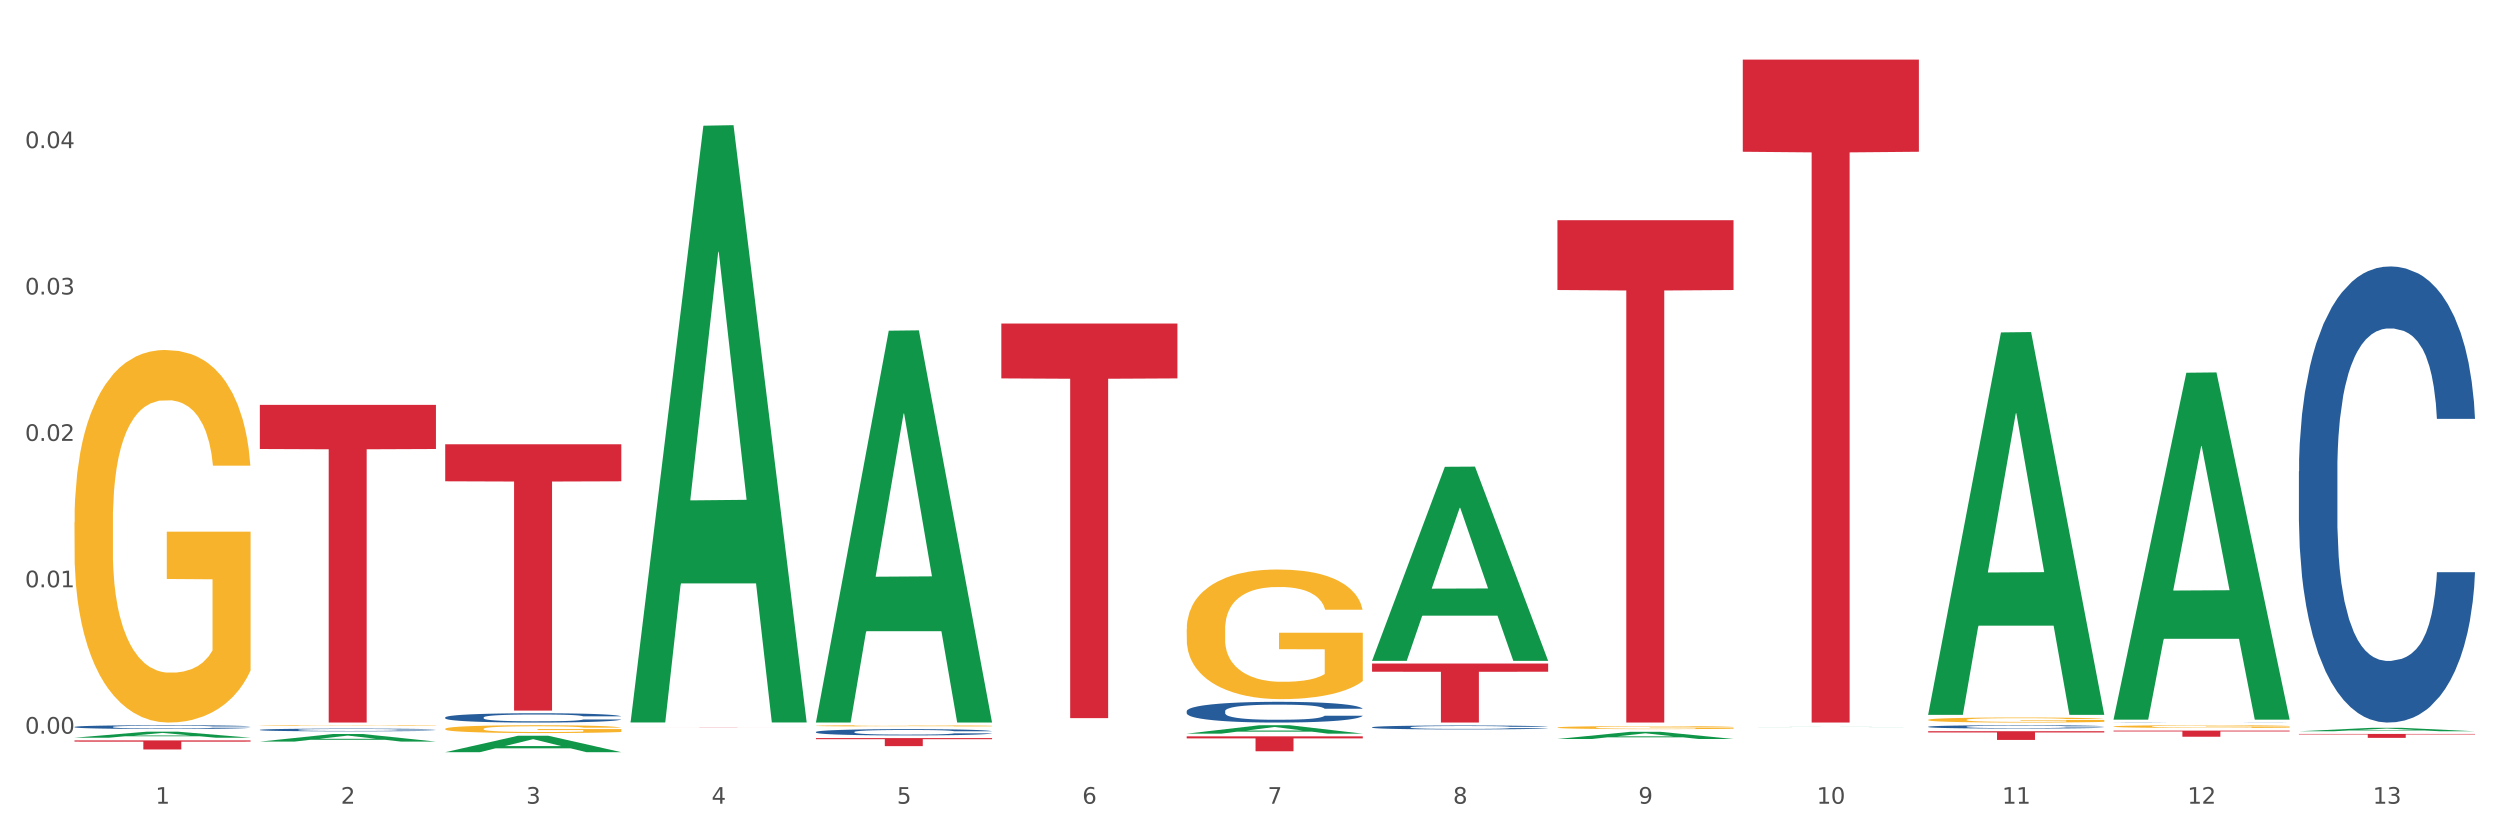<?xml version="1.0" encoding="utf-8" standalone="no"?>
<!DOCTYPE svg PUBLIC "-//W3C//DTD SVG 1.1//EN"
  "http://www.w3.org/Graphics/SVG/1.1/DTD/svg11.dtd">
<svg xmlns:xlink="http://www.w3.org/1999/xlink" width="1080pt" height="360pt" viewBox="0 0 1080 360" xmlns="http://www.w3.org/2000/svg" version="1.1">
 <rect x="0" y="0" width="1080" height="360" fill="#333333" stroke="none"/>
 <defs>
  <style type="text/css">*{stroke-linejoin: round; stroke-linecap: butt}</style>
 </defs>
 <g id="figure_1">
  <g id="patch_1">
   <path d="M 0 360 
L 1080 360 
L 1080 0 
L 0 0 
z
" style="fill: #ffffff; stroke: #ffffff; stroke-linejoin: miter"/>
  </g>
  <g id="axes_1">
   <g id="matplotlib.axis_1">
    <g id="xtick_1">
     <g id="text_1">
      <!-- 1 -->
      <g style="fill: #4d4d4d" transform="translate(67.159 347.204) scale(0.096 -0.096)">
       <defs>
        <path id="DejaVuSans-31" d="M 794 531 
L 1825 531 
L 1825 4091 
L 703 3866 
L 703 4441 
L 1819 4666 
L 2450 4666 
L 2450 531 
L 3481 531 
L 3481 0 
L 794 0 
L 794 531 
z
" transform="scale(0.016)"/>
       </defs>
       <use xlink:href="#DejaVuSans-31"/>
      </g>
     </g>
    </g>
    <g id="xtick_2">
     <g id="text_2">
      <!-- 2 -->
      <g style="fill: #4d4d4d" transform="translate(147.238 347.204) scale(0.096 -0.096)">
       <defs>
        <path id="DejaVuSans-32" d="M 1228 531 
L 3431 531 
L 3431 0 
L 469 0 
L 469 531 
Q 828 903 1448 1529 
Q 2069 2156 2228 2338 
Q 2531 2678 2651 2914 
Q 2772 3150 2772 3378 
Q 2772 3750 2511 3984 
Q 2250 4219 1831 4219 
Q 1534 4219 1204 4116 
Q 875 4013 500 3803 
L 500 4441 
Q 881 4594 1212 4672 
Q 1544 4750 1819 4750 
Q 2544 4750 2975 4387 
Q 3406 4025 3406 3419 
Q 3406 3131 3298 2873 
Q 3191 2616 2906 2266 
Q 2828 2175 2409 1742 
Q 1991 1309 1228 531 
z
" transform="scale(0.016)"/>
       </defs>
       <use xlink:href="#DejaVuSans-32"/>
      </g>
     </g>
    </g>
    <g id="xtick_3">
     <g id="text_3">
      <!-- 3 -->
      <g style="fill: #4d4d4d" transform="translate(227.317 347.204) scale(0.096 -0.096)">
       <defs>
        <path id="DejaVuSans-33" d="M 2597 2516 
Q 3050 2419 3304 2112 
Q 3559 1806 3559 1356 
Q 3559 666 3084 287 
Q 2609 -91 1734 -91 
Q 1441 -91 1130 -33 
Q 819 25 488 141 
L 488 750 
Q 750 597 1062 519 
Q 1375 441 1716 441 
Q 2309 441 2620 675 
Q 2931 909 2931 1356 
Q 2931 1769 2642 2001 
Q 2353 2234 1838 2234 
L 1294 2234 
L 1294 2753 
L 1863 2753 
Q 2328 2753 2575 2939 
Q 2822 3125 2822 3475 
Q 2822 3834 2567 4026 
Q 2313 4219 1838 4219 
Q 1578 4219 1281 4162 
Q 984 4106 628 3988 
L 628 4550 
Q 988 4650 1302 4700 
Q 1616 4750 1894 4750 
Q 2613 4750 3031 4423 
Q 3450 4097 3450 3541 
Q 3450 3153 3228 2886 
Q 3006 2619 2597 2516 
z
" transform="scale(0.016)"/>
       </defs>
       <use xlink:href="#DejaVuSans-33"/>
      </g>
     </g>
    </g>
    <g id="xtick_4">
     <g id="text_4">
      <!-- 4 -->
      <g style="fill: #4d4d4d" transform="translate(307.396 347.204) scale(0.096 -0.096)">
       <defs>
        <path id="DejaVuSans-34" d="M 2419 4116 
L 825 1625 
L 2419 1625 
L 2419 4116 
z
M 2253 4666 
L 3047 4666 
L 3047 1625 
L 3713 1625 
L 3713 1100 
L 3047 1100 
L 3047 0 
L 2419 0 
L 2419 1100 
L 313 1100 
L 313 1709 
L 2253 4666 
z
" transform="scale(0.016)"/>
       </defs>
       <use xlink:href="#DejaVuSans-34"/>
      </g>
     </g>
    </g>
    <g id="xtick_5">
     <g id="text_5">
      <!-- 5 -->
      <g style="fill: #4d4d4d" transform="translate(387.475 347.204) scale(0.096 -0.096)">
       <defs>
        <path id="DejaVuSans-35" d="M 691 4666 
L 3169 4666 
L 3169 4134 
L 1269 4134 
L 1269 2991 
Q 1406 3038 1543 3061 
Q 1681 3084 1819 3084 
Q 2600 3084 3056 2656 
Q 3513 2228 3513 1497 
Q 3513 744 3044 326 
Q 2575 -91 1722 -91 
Q 1428 -91 1123 -41 
Q 819 9 494 109 
L 494 744 
Q 775 591 1075 516 
Q 1375 441 1709 441 
Q 2250 441 2565 725 
Q 2881 1009 2881 1497 
Q 2881 1984 2565 2268 
Q 2250 2553 1709 2553 
Q 1456 2553 1204 2497 
Q 953 2441 691 2322 
L 691 4666 
z
" transform="scale(0.016)"/>
       </defs>
       <use xlink:href="#DejaVuSans-35"/>
      </g>
     </g>
    </g>
    <g id="xtick_6">
     <g id="text_6">
      <!-- 6 -->
      <g style="fill: #4d4d4d" transform="translate(467.554 347.204) scale(0.096 -0.096)">
       <defs>
        <path id="DejaVuSans-36" d="M 2113 2584 
Q 1688 2584 1439 2293 
Q 1191 2003 1191 1497 
Q 1191 994 1439 701 
Q 1688 409 2113 409 
Q 2538 409 2786 701 
Q 3034 994 3034 1497 
Q 3034 2003 2786 2293 
Q 2538 2584 2113 2584 
z
M 3366 4563 
L 3366 3988 
Q 3128 4100 2886 4159 
Q 2644 4219 2406 4219 
Q 1781 4219 1451 3797 
Q 1122 3375 1075 2522 
Q 1259 2794 1537 2939 
Q 1816 3084 2150 3084 
Q 2853 3084 3261 2657 
Q 3669 2231 3669 1497 
Q 3669 778 3244 343 
Q 2819 -91 2113 -91 
Q 1303 -91 875 529 
Q 447 1150 447 2328 
Q 447 3434 972 4092 
Q 1497 4750 2381 4750 
Q 2619 4750 2861 4703 
Q 3103 4656 3366 4563 
z
" transform="scale(0.016)"/>
       </defs>
       <use xlink:href="#DejaVuSans-36"/>
      </g>
     </g>
    </g>
    <g id="xtick_7">
     <g id="text_7">
      <!-- 7 -->
      <g style="fill: #4d4d4d" transform="translate(547.634 347.204) scale(0.096 -0.096)">
       <defs>
        <path id="DejaVuSans-37" d="M 525 4666 
L 3525 4666 
L 3525 4397 
L 1831 0 
L 1172 0 
L 2766 4134 
L 525 4134 
L 525 4666 
z
" transform="scale(0.016)"/>
       </defs>
       <use xlink:href="#DejaVuSans-37"/>
      </g>
     </g>
    </g>
    <g id="xtick_8">
     <g id="text_8">
      <!-- 8 -->
      <g style="fill: #4d4d4d" transform="translate(627.713 347.204) scale(0.096 -0.096)">
       <defs>
        <path id="DejaVuSans-38" d="M 2034 2216 
Q 1584 2216 1326 1975 
Q 1069 1734 1069 1313 
Q 1069 891 1326 650 
Q 1584 409 2034 409 
Q 2484 409 2743 651 
Q 3003 894 3003 1313 
Q 3003 1734 2745 1975 
Q 2488 2216 2034 2216 
z
M 1403 2484 
Q 997 2584 770 2862 
Q 544 3141 544 3541 
Q 544 4100 942 4425 
Q 1341 4750 2034 4750 
Q 2731 4750 3128 4425 
Q 3525 4100 3525 3541 
Q 3525 3141 3298 2862 
Q 3072 2584 2669 2484 
Q 3125 2378 3379 2068 
Q 3634 1759 3634 1313 
Q 3634 634 3220 271 
Q 2806 -91 2034 -91 
Q 1263 -91 848 271 
Q 434 634 434 1313 
Q 434 1759 690 2068 
Q 947 2378 1403 2484 
z
M 1172 3481 
Q 1172 3119 1398 2916 
Q 1625 2713 2034 2713 
Q 2441 2713 2670 2916 
Q 2900 3119 2900 3481 
Q 2900 3844 2670 4047 
Q 2441 4250 2034 4250 
Q 1625 4250 1398 4047 
Q 1172 3844 1172 3481 
z
" transform="scale(0.016)"/>
       </defs>
       <use xlink:href="#DejaVuSans-38"/>
      </g>
     </g>
    </g>
    <g id="xtick_9">
     <g id="text_9">
      <!-- 9 -->
      <g style="fill: #4d4d4d" transform="translate(707.792 347.204) scale(0.096 -0.096)">
       <defs>
        <path id="DejaVuSans-39" d="M 703 97 
L 703 672 
Q 941 559 1184 500 
Q 1428 441 1663 441 
Q 2288 441 2617 861 
Q 2947 1281 2994 2138 
Q 2813 1869 2534 1725 
Q 2256 1581 1919 1581 
Q 1219 1581 811 2004 
Q 403 2428 403 3163 
Q 403 3881 828 4315 
Q 1253 4750 1959 4750 
Q 2769 4750 3195 4129 
Q 3622 3509 3622 2328 
Q 3622 1225 3098 567 
Q 2575 -91 1691 -91 
Q 1453 -91 1209 -44 
Q 966 3 703 97 
z
M 1959 2075 
Q 2384 2075 2632 2365 
Q 2881 2656 2881 3163 
Q 2881 3666 2632 3958 
Q 2384 4250 1959 4250 
Q 1534 4250 1286 3958 
Q 1038 3666 1038 3163 
Q 1038 2656 1286 2365 
Q 1534 2075 1959 2075 
z
" transform="scale(0.016)"/>
       </defs>
       <use xlink:href="#DejaVuSans-39"/>
      </g>
     </g>
    </g>
    <g id="xtick_10">
     <g id="text_10">
      <!-- 10 -->
      <g style="fill: #4d4d4d" transform="translate(784.817 347.204) scale(0.096 -0.096)">
       <defs>
        <path id="DejaVuSans-30" d="M 2034 4250 
Q 1547 4250 1301 3770 
Q 1056 3291 1056 2328 
Q 1056 1369 1301 889 
Q 1547 409 2034 409 
Q 2525 409 2770 889 
Q 3016 1369 3016 2328 
Q 3016 3291 2770 3770 
Q 2525 4250 2034 4250 
z
M 2034 4750 
Q 2819 4750 3233 4129 
Q 3647 3509 3647 2328 
Q 3647 1150 3233 529 
Q 2819 -91 2034 -91 
Q 1250 -91 836 529 
Q 422 1150 422 2328 
Q 422 3509 836 4129 
Q 1250 4750 2034 4750 
z
" transform="scale(0.016)"/>
       </defs>
       <use xlink:href="#DejaVuSans-31"/>
       <use xlink:href="#DejaVuSans-30" transform="translate(63.623 0)"/>
      </g>
     </g>
    </g>
    <g id="xtick_11">
     <g id="text_11">
      <!-- 11 -->
      <g style="fill: #4d4d4d" transform="translate(864.896 347.204) scale(0.096 -0.096)">
       <use xlink:href="#DejaVuSans-31"/>
       <use xlink:href="#DejaVuSans-31" transform="translate(63.623 0)"/>
      </g>
     </g>
    </g>
    <g id="xtick_12">
     <g id="text_12">
      <!-- 12 -->
      <g style="fill: #4d4d4d" transform="translate(944.975 347.204) scale(0.096 -0.096)">
       <use xlink:href="#DejaVuSans-31"/>
       <use xlink:href="#DejaVuSans-32" transform="translate(63.623 0)"/>
      </g>
     </g>
    </g>
    <g id="xtick_13">
     <g id="text_13">
      <!-- 13 -->
      <g style="fill: #4d4d4d" transform="translate(1025.054 347.204) scale(0.096 -0.096)">
       <use xlink:href="#DejaVuSans-31"/>
       <use xlink:href="#DejaVuSans-33" transform="translate(63.623 0)"/>
      </g>
     </g>
    </g>
    <g id="xtick_14"/>
    <g id="xtick_15"/>
    <g id="xtick_16"/>
    <g id="xtick_17"/>
    <g id="xtick_18"/>
    <g id="xtick_19"/>
    <g id="xtick_20"/>
    <g id="xtick_21"/>
    <g id="xtick_22"/>
    <g id="xtick_23"/>
    <g id="xtick_24"/>
    <g id="xtick_25"/>
   </g>
   <g id="matplotlib.axis_2">
    <g id="ytick_1">
     <g id="text_14">
      <!-- 0.00 -->
      <g style="fill: #4d4d4d" transform="translate(10.8 316.945) scale(0.096 -0.096)">
       <defs>
        <path id="DejaVuSans-2e" d="M 684 794 
L 1344 794 
L 1344 0 
L 684 0 
L 684 794 
z
" transform="scale(0.016)"/>
       </defs>
       <use xlink:href="#DejaVuSans-30"/>
       <use xlink:href="#DejaVuSans-2e" transform="translate(63.623 0)"/>
       <use xlink:href="#DejaVuSans-30" transform="translate(95.41 0)"/>
       <use xlink:href="#DejaVuSans-30" transform="translate(159.033 0)"/>
      </g>
     </g>
    </g>
    <g id="ytick_2">
     <g id="text_15">
      <!-- 0.01 -->
      <g style="fill: #4d4d4d" transform="translate(10.8 253.705) scale(0.096 -0.096)">
       <use xlink:href="#DejaVuSans-30"/>
       <use xlink:href="#DejaVuSans-2e" transform="translate(63.623 0)"/>
       <use xlink:href="#DejaVuSans-30" transform="translate(95.41 0)"/>
       <use xlink:href="#DejaVuSans-31" transform="translate(159.033 0)"/>
      </g>
     </g>
    </g>
    <g id="ytick_3">
     <g id="text_16">
      <!-- 0.02 -->
      <g style="fill: #4d4d4d" transform="translate(10.8 190.465) scale(0.096 -0.096)">
       <use xlink:href="#DejaVuSans-30"/>
       <use xlink:href="#DejaVuSans-2e" transform="translate(63.623 0)"/>
       <use xlink:href="#DejaVuSans-30" transform="translate(95.41 0)"/>
       <use xlink:href="#DejaVuSans-32" transform="translate(159.033 0)"/>
      </g>
     </g>
    </g>
    <g id="ytick_4">
     <g id="text_17">
      <!-- 0.03 -->
      <g style="fill: #4d4d4d" transform="translate(10.8 127.226) scale(0.096 -0.096)">
       <use xlink:href="#DejaVuSans-30"/>
       <use xlink:href="#DejaVuSans-2e" transform="translate(63.623 0)"/>
       <use xlink:href="#DejaVuSans-30" transform="translate(95.41 0)"/>
       <use xlink:href="#DejaVuSans-33" transform="translate(159.033 0)"/>
      </g>
     </g>
    </g>
    <g id="ytick_5">
     <g id="text_18">
      <!-- 0.04 -->
      <g style="fill: #4d4d4d" transform="translate(10.8 63.986) scale(0.096 -0.096)">
       <use xlink:href="#DejaVuSans-30"/>
       <use xlink:href="#DejaVuSans-2e" transform="translate(63.623 0)"/>
       <use xlink:href="#DejaVuSans-30" transform="translate(95.41 0)"/>
       <use xlink:href="#DejaVuSans-34" transform="translate(159.033 0)"/>
      </g>
     </g>
    </g>
    <g id="ytick_6"/>
    <g id="ytick_7"/>
    <g id="ytick_8"/>
    <g id="ytick_9"/>
    <g id="ytick_10"/>
   </g>
   <g id="PolyCollection_1">
    <path d="M 32.175 318.686 
L 32.253 318.683 
L 63.625 316.069 
L 76.644 316.067 
L 108.25 318.69 
L 93.192 318.69 
L 86.369 318.079 
L 53.978 318.079 
L 53.743 318.089 
L 47.155 318.69 
L 32.175 318.69 
L 32.175 318.686 
L 58.056 317.715 
L 82.291 317.712 
L 70.291 316.626 
L 70.134 316.621 
L 69.977 316.628 
L 57.978 317.712 
L 58.056 317.715 
L 32.175 318.686 
z
" clip-path="url(#p5ff85e28be)" style="fill: #109648"/>
    <path d="M 913.046 313.844 
L 913.135 313.843 
L 913.135 313.804 
L 913.315 313.771 
L 914.213 313.69 
L 915.561 313.623 
L 916.549 313.587 
L 917.537 313.558 
L 918.704 313.529 
L 920.141 313.498 
L 922.746 313.454 
L 924.363 313.431 
L 926.339 313.408 
L 929.931 313.373 
L 932.536 313.354 
L 935.231 313.337 
L 939.632 313.318 
L 942.506 313.309 
L 945.559 313.303 
L 949.242 313.299 
L 952.026 313.297 
L 958.134 313.301 
L 963.343 313.31 
L 965.858 313.318 
L 969.092 313.331 
L 970.798 313.34 
L 973.582 313.357 
L 976.457 313.38 
L 978.433 313.399 
L 981.397 313.436 
L 983.642 313.473 
L 985.708 313.518 
L 986.786 313.549 
L 987.594 313.578 
L 988.312 313.612 
L 989.031 313.665 
L 972.864 313.665 
L 972.235 313.627 
L 971.247 313.591 
L 969.81 313.557 
L 968.553 313.535 
L 966.397 313.508 
L 964.421 313.491 
L 962.355 313.478 
L 959.84 313.467 
L 957.864 313.462 
L 955.08 313.457 
L 949.601 313.458 
L 945.919 313.467 
L 943.404 313.478 
L 941.787 313.488 
L 940.35 313.498 
L 938.733 313.514 
L 936.847 313.536 
L 935.5 313.557 
L 934.153 313.583 
L 933.075 313.609 
L 932.087 313.639 
L 931.279 313.671 
L 930.65 313.705 
L 930.111 313.746 
L 929.662 313.814 
L 929.662 313.962 
L 929.841 313.996 
L 930.291 314.04 
L 930.829 314.073 
L 931.728 314.113 
L 932.536 314.14 
L 934.063 314.179 
L 935.769 314.212 
L 937.117 314.232 
L 938.464 314.25 
L 940.799 314.273 
L 943.404 314.293 
L 945.649 314.305 
L 948.703 314.315 
L 950.769 314.32 
L 952.565 314.322 
L 956.966 314.322 
L 960.11 314.319 
L 963.613 314.311 
L 966.307 314.301 
L 968.553 314.29 
L 971.068 314.27 
L 972.684 314.252 
L 972.684 314.026 
L 952.925 314.025 
L 952.925 313.875 
L 989.121 313.875 
L 989.121 314.315 
L 987.594 314.338 
L 985.887 314.359 
L 984.091 314.377 
L 981.397 314.4 
L 978.163 314.421 
L 975.289 314.436 
L 972.235 314.449 
L 968.643 314.461 
L 963.972 314.472 
L 961.098 314.476 
L 957.505 314.48 
L 953.284 314.481 
L 949.601 314.479 
L 946.009 314.473 
L 942.236 314.464 
L 938.554 314.449 
L 935.769 314.435 
L 932.985 314.418 
L 930.021 314.395 
L 927.686 314.374 
L 925.89 314.354 
L 923.914 314.33 
L 921.758 314.297 
L 920.141 314.268 
L 918.704 314.238 
L 917.177 314.199 
L 916.099 314.165 
L 915.022 314.123 
L 914.393 314.092 
L 913.674 314.043 
L 913.135 313.975 
L 913.046 313.844 
z
" clip-path="url(#p5ff85e28be)" style="fill: #f7b32b"/>
    <path d="M 993.125 317.062 
L 1069.2 317.062 
L 1069.2 317.296 
L 1039.275 317.297 
L 1039.275 318.746 
L 1022.87 318.746 
L 1022.87 317.297 
L 993.125 317.296 
L 993.125 317.064 
L 993.125 317.062 
z
" clip-path="url(#p5ff85e28be)" style="fill: #d62839"/>
    <path d="M 913.046 315.631 
L 989.121 315.631 
L 989.121 315.997 
L 959.196 315.999 
L 959.196 318.265 
L 942.791 318.265 
L 942.791 315.999 
L 913.046 315.997 
L 913.046 315.633 
L 913.046 315.631 
z
" clip-path="url(#p5ff85e28be)" style="fill: #d62839"/>
    <path d="M 832.967 315.891 
L 909.042 315.891 
L 909.042 316.412 
L 879.116 316.415 
L 879.116 319.638 
L 862.712 319.638 
L 862.712 316.415 
L 832.967 316.412 
L 832.967 315.894 
L 832.967 315.891 
z
" clip-path="url(#p5ff85e28be)" style="fill: #d62839"/>
    <path d="M 752.887 25.759 
L 828.963 25.759 
L 828.963 65.558 
L 799.037 65.827 
L 799.037 312.147 
L 782.632 312.147 
L 782.632 65.827 
L 752.887 65.558 
L 752.887 26.028 
L 752.887 25.759 
z
" clip-path="url(#p5ff85e28be)" style="fill: #d62839"/>
    <path d="M 672.808 95.13 
L 748.883 95.13 
L 748.883 125.288 
L 718.958 125.492 
L 718.958 312.147 
L 702.553 312.147 
L 702.553 125.492 
L 672.808 125.288 
L 672.808 95.334 
L 672.808 95.13 
z
" clip-path="url(#p5ff85e28be)" style="fill: #d62839"/>
    <path d="M 592.729 286.649 
L 668.804 286.649 
L 668.804 290.192 
L 638.879 290.216 
L 638.879 312.147 
L 622.474 312.147 
L 622.474 290.216 
L 592.729 290.192 
L 592.729 286.673 
L 592.729 286.649 
z
" clip-path="url(#p5ff85e28be)" style="fill: #d62839"/>
    <path d="M 512.65 318.09 
L 588.725 318.09 
L 588.725 318.986 
L 558.8 318.992 
L 558.8 324.54 
L 542.395 324.54 
L 542.395 318.992 
L 512.65 318.986 
L 512.65 318.096 
L 512.65 318.09 
z
" clip-path="url(#p5ff85e28be)" style="fill: #d62839"/>
    <path d="M 432.571 139.78 
L 508.646 139.78 
L 508.646 163.467 
L 478.721 163.627 
L 478.721 310.229 
L 462.316 310.229 
L 462.316 163.627 
L 432.571 163.467 
L 432.571 139.94 
L 432.571 139.78 
z
" clip-path="url(#p5ff85e28be)" style="fill: #d62839"/>
    <path d="M 352.492 318.854 
L 428.567 318.854 
L 428.567 319.339 
L 398.641 319.342 
L 398.641 322.342 
L 382.237 322.342 
L 382.237 319.342 
L 352.492 319.339 
L 352.492 318.858 
L 352.492 318.854 
z
" clip-path="url(#p5ff85e28be)" style="fill: #d62839"/>
    <path d="M 272.412 314.146 
L 348.488 314.146 
L 348.488 314.156 
L 318.562 314.156 
L 318.562 314.219 
L 302.157 314.219 
L 302.157 314.156 
L 272.412 314.156 
L 272.412 314.146 
L 272.412 314.146 
z
" clip-path="url(#p5ff85e28be)" style="fill: #d62839"/>
    <path d="M 672.808 314.282 
L 672.898 314.281 
L 672.898 314.238 
L 673.078 314.201 
L 673.976 314.111 
L 675.323 314.037 
L 676.311 313.998 
L 677.299 313.966 
L 678.467 313.933 
L 679.904 313.9 
L 682.508 313.851 
L 684.125 313.826 
L 686.101 313.799 
L 689.694 313.761 
L 692.299 313.74 
L 694.993 313.722 
L 699.394 313.7 
L 702.268 313.691 
L 705.322 313.683 
L 709.005 313.679 
L 711.789 313.677 
L 717.896 313.681 
L 723.106 313.692 
L 725.621 313.7 
L 728.854 313.714 
L 730.561 313.724 
L 733.345 313.743 
L 736.219 313.768 
L 738.195 313.79 
L 741.159 313.83 
L 743.405 313.871 
L 745.47 313.921 
L 746.548 313.956 
L 747.357 313.988 
L 748.075 314.025 
L 748.794 314.084 
L 732.626 314.084 
L 731.998 314.042 
L 731.01 314.003 
L 729.573 313.964 
L 728.315 313.94 
L 726.16 313.911 
L 724.184 313.891 
L 722.118 313.877 
L 719.603 313.865 
L 717.627 313.859 
L 714.843 313.854 
L 709.364 313.856 
L 705.681 313.865 
L 703.166 313.877 
L 701.55 313.888 
L 700.113 313.9 
L 698.496 313.917 
L 696.61 313.942 
L 695.263 313.964 
L 693.915 313.993 
L 692.837 314.022 
L 691.849 314.055 
L 691.041 314.091 
L 690.412 314.128 
L 689.873 314.174 
L 689.424 314.249 
L 689.424 314.413 
L 689.604 314.45 
L 690.053 314.499 
L 690.592 314.536 
L 691.49 314.58 
L 692.299 314.61 
L 693.825 314.653 
L 695.532 314.689 
L 696.879 314.712 
L 698.226 314.731 
L 700.562 314.757 
L 703.166 314.779 
L 705.412 314.792 
L 708.466 314.804 
L 710.531 314.808 
L 712.328 314.811 
L 716.729 314.811 
L 719.872 314.807 
L 723.375 314.799 
L 726.07 314.788 
L 728.315 314.775 
L 730.83 314.753 
L 732.447 314.733 
L 732.447 314.483 
L 712.687 314.482 
L 712.687 314.316 
L 748.883 314.316 
L 748.883 314.804 
L 747.357 314.829 
L 745.65 314.852 
L 743.854 314.872 
L 741.159 314.897 
L 737.926 314.921 
L 735.052 314.938 
L 731.998 314.952 
L 728.405 314.965 
L 723.735 314.977 
L 720.86 314.982 
L 717.268 314.985 
L 713.046 314.987 
L 709.364 314.984 
L 705.771 314.978 
L 701.999 314.967 
L 698.316 314.952 
L 695.532 314.936 
L 692.748 314.917 
L 689.784 314.892 
L 687.448 314.868 
L 685.652 314.847 
L 683.676 314.819 
L 681.52 314.783 
L 679.904 314.751 
L 678.467 314.718 
L 676.94 314.675 
L 675.862 314.638 
L 674.784 314.591 
L 674.155 314.556 
L 673.437 314.502 
L 672.898 314.427 
L 672.808 314.282 
z
" clip-path="url(#p5ff85e28be)" style="fill: #f7b32b"/>
    <path d="M 192.333 191.931 
L 268.408 191.931 
L 268.408 207.917 
L 238.483 208.025 
L 238.483 306.967 
L 222.078 306.967 
L 222.078 208.025 
L 192.333 207.917 
L 192.333 192.039 
L 192.333 191.931 
z
" clip-path="url(#p5ff85e28be)" style="fill: #d62839"/>
    <path d="M 32.175 319.841 
L 108.25 319.841 
L 108.25 320.385 
L 78.325 320.388 
L 78.325 323.756 
L 61.92 323.756 
L 61.92 320.388 
L 32.175 320.385 
L 32.175 319.844 
L 32.175 319.841 
z
" clip-path="url(#p5ff85e28be)" style="fill: #d62839"/>
    <path d="M 32.175 314.025 
L 32.265 314.024 
L 32.265 313.982 
L 32.535 313.926 
L 33.524 313.822 
L 34.783 313.744 
L 36.941 313.652 
L 38.11 313.614 
L 39.639 313.571 
L 42.786 313.502 
L 46.383 313.442 
L 48.901 313.41 
L 50.789 313.389 
L 55.016 313.352 
L 57.443 313.336 
L 59.961 313.323 
L 62.119 313.314 
L 65.716 313.303 
L 68.594 313.299 
L 71.921 313.297 
L 74.709 313.299 
L 78.396 313.305 
L 83.791 313.323 
L 85.859 313.333 
L 88.647 313.351 
L 91.524 313.374 
L 93.862 313.398 
L 96.56 313.432 
L 99.348 313.476 
L 102.045 313.533 
L 103.934 313.584 
L 105.463 313.639 
L 106.811 313.706 
L 107.801 313.778 
L 108.25 313.839 
L 91.794 313.839 
L 91.345 313.784 
L 90.445 313.725 
L 89.546 313.685 
L 88.557 313.652 
L 87.028 313.615 
L 85.679 313.592 
L 83.431 313.564 
L 81.363 313.546 
L 79.655 313.536 
L 77.586 313.527 
L 73.18 313.518 
L 70.033 313.518 
L 68.054 313.521 
L 65.627 313.528 
L 63.558 313.538 
L 61.13 313.556 
L 59.242 313.575 
L 57.354 313.601 
L 56.274 313.618 
L 54.656 313.651 
L 53.577 313.677 
L 52.138 313.723 
L 51.329 313.756 
L 49.89 313.84 
L 49.26 313.902 
L 48.991 313.945 
L 48.811 313.992 
L 48.811 314.223 
L 49.35 314.327 
L 49.8 314.371 
L 50.519 314.421 
L 51.868 314.486 
L 53.847 314.55 
L 55.915 314.596 
L 57.623 314.624 
L 59.242 314.645 
L 60.861 314.661 
L 62.839 314.676 
L 64.457 314.684 
L 66.885 314.693 
L 69.763 314.698 
L 72.011 314.698 
L 76.597 314.69 
L 78.665 314.683 
L 80.644 314.673 
L 82.802 314.656 
L 84.51 314.639 
L 85.5 314.625 
L 87.118 314.597 
L 88.377 314.568 
L 89.456 314.534 
L 90.176 314.504 
L 90.985 314.46 
L 91.614 314.409 
L 91.794 314.383 
L 108.25 314.383 
L 107.89 314.436 
L 107.261 314.488 
L 106.002 314.557 
L 105.013 314.597 
L 103.484 314.646 
L 101.866 314.687 
L 99.618 314.733 
L 97.549 314.767 
L 95.391 314.797 
L 93.053 314.823 
L 88.827 314.86 
L 87.298 314.871 
L 84.061 314.889 
L 81.543 314.899 
L 77.856 314.909 
L 74.079 314.915 
L 70.123 314.917 
L 66.616 314.914 
L 62.749 314.905 
L 60.321 314.896 
L 57.623 314.883 
L 54.476 314.862 
L 51.509 314.837 
L 48.721 314.807 
L 46.113 314.773 
L 43.685 314.735 
L 40.538 314.671 
L 38.2 314.609 
L 36.491 314.551 
L 35.322 314.503 
L 34.153 314.441 
L 33.524 314.398 
L 32.535 314.294 
L 32.175 314.198 
L 32.175 314.025 
z
" clip-path="url(#p5ff85e28be)" style="fill: #255c99"/>
    <path d="M 112.254 315.288 
L 112.344 315.287 
L 112.344 315.257 
L 112.614 315.216 
L 113.603 315.14 
L 114.862 315.083 
L 117.02 315.016 
L 118.189 314.988 
L 119.718 314.957 
L 122.865 314.906 
L 126.462 314.863 
L 128.98 314.839 
L 130.868 314.824 
L 135.095 314.797 
L 137.523 314.785 
L 140.04 314.776 
L 142.199 314.769 
L 145.796 314.762 
L 148.673 314.758 
L 152 314.757 
L 154.788 314.758 
L 158.475 314.763 
L 163.87 314.776 
L 165.938 314.783 
L 168.726 314.796 
L 171.604 314.813 
L 173.942 314.831 
L 176.639 314.855 
L 179.427 314.888 
L 182.125 314.929 
L 184.013 314.966 
L 185.542 315.006 
L 186.891 315.055 
L 187.88 315.108 
L 188.329 315.152 
L 171.873 315.152 
L 171.424 315.112 
L 170.525 315.069 
L 169.625 315.04 
L 168.636 315.016 
L 167.107 314.989 
L 165.759 314.972 
L 163.51 314.951 
L 161.442 314.938 
L 159.734 314.931 
L 157.665 314.924 
L 153.259 314.918 
L 150.112 314.918 
L 148.134 314.92 
L 145.706 314.926 
L 143.637 314.933 
L 141.209 314.946 
L 139.321 314.96 
L 137.433 314.978 
L 136.354 314.991 
L 134.735 315.015 
L 133.656 315.034 
L 132.217 315.068 
L 131.408 315.092 
L 129.969 315.153 
L 129.34 315.198 
L 129.07 315.23 
L 128.89 315.264 
L 128.89 315.432 
L 129.43 315.508 
L 129.879 315.54 
L 130.599 315.577 
L 131.947 315.624 
L 133.926 315.671 
L 135.994 315.704 
L 137.702 315.725 
L 139.321 315.74 
L 140.94 315.752 
L 142.918 315.763 
L 144.537 315.769 
L 146.965 315.775 
L 149.842 315.779 
L 152.09 315.779 
L 156.676 315.773 
L 158.745 315.768 
L 160.723 315.76 
L 162.881 315.748 
L 164.59 315.736 
L 165.579 315.726 
L 167.197 315.705 
L 168.456 315.684 
L 169.535 315.659 
L 170.255 315.637 
L 171.064 315.605 
L 171.694 315.568 
L 171.873 315.549 
L 188.329 315.549 
L 187.97 315.588 
L 187.34 315.626 
L 186.081 315.676 
L 185.092 315.705 
L 183.563 315.741 
L 181.945 315.771 
L 179.697 315.805 
L 177.628 315.829 
L 175.47 315.851 
L 173.132 315.87 
L 168.906 315.897 
L 167.377 315.905 
L 164.14 315.918 
L 161.622 315.925 
L 157.935 315.933 
L 154.158 315.937 
L 150.202 315.938 
L 146.695 315.936 
L 142.828 315.93 
L 140.4 315.923 
L 137.702 315.914 
L 134.555 315.898 
L 131.588 315.88 
L 128.8 315.859 
L 126.192 315.834 
L 123.764 315.806 
L 120.617 315.759 
L 118.279 315.714 
L 116.57 315.672 
L 115.401 315.636 
L 114.232 315.591 
L 113.603 315.56 
L 112.614 315.484 
L 112.254 315.414 
L 112.254 315.288 
z
" clip-path="url(#p5ff85e28be)" style="fill: #255c99"/>
    <path d="M 192.333 309.928 
L 192.423 309.924 
L 192.423 309.821 
L 192.693 309.681 
L 193.682 309.424 
L 194.941 309.228 
L 197.099 309 
L 198.268 308.905 
L 199.797 308.798 
L 202.944 308.625 
L 206.541 308.478 
L 209.059 308.397 
L 210.947 308.345 
L 215.174 308.253 
L 217.602 308.213 
L 220.12 308.179 
L 222.278 308.157 
L 225.875 308.132 
L 228.752 308.121 
L 232.079 308.117 
L 234.867 308.121 
L 238.554 308.135 
L 243.949 308.179 
L 246.018 308.205 
L 248.805 308.249 
L 251.683 308.308 
L 254.021 308.367 
L 256.718 308.452 
L 259.506 308.562 
L 262.204 308.702 
L 264.092 308.831 
L 265.621 308.967 
L 266.97 309.133 
L 267.959 309.313 
L 268.408 309.464 
L 251.953 309.464 
L 251.503 309.328 
L 250.604 309.181 
L 249.704 309.081 
L 248.715 309 
L 247.187 308.908 
L 245.838 308.849 
L 243.59 308.779 
L 241.521 308.735 
L 239.813 308.709 
L 237.745 308.687 
L 233.338 308.665 
L 230.191 308.665 
L 228.213 308.673 
L 225.785 308.691 
L 223.717 308.717 
L 221.289 308.761 
L 219.4 308.809 
L 217.512 308.871 
L 216.433 308.916 
L 214.814 308.997 
L 213.735 309.063 
L 212.296 309.177 
L 211.487 309.258 
L 210.048 309.468 
L 209.419 309.622 
L 209.149 309.729 
L 208.969 309.847 
L 208.969 310.421 
L 209.509 310.679 
L 209.958 310.789 
L 210.678 310.914 
L 212.027 311.076 
L 214.005 311.234 
L 216.073 311.349 
L 217.782 311.419 
L 219.4 311.47 
L 221.019 311.511 
L 222.997 311.547 
L 224.616 311.569 
L 227.044 311.592 
L 229.921 311.603 
L 232.169 311.603 
L 236.755 311.584 
L 238.824 311.566 
L 240.802 311.54 
L 242.96 311.499 
L 244.669 311.455 
L 245.658 311.422 
L 247.276 311.352 
L 248.535 311.279 
L 249.615 311.194 
L 250.334 311.12 
L 251.143 311.01 
L 251.773 310.885 
L 251.953 310.819 
L 268.408 310.819 
L 268.049 310.951 
L 267.419 311.08 
L 266.16 311.253 
L 265.171 311.352 
L 263.643 311.474 
L 262.024 311.577 
L 259.776 311.691 
L 257.708 311.776 
L 255.549 311.849 
L 253.211 311.915 
L 248.985 312.007 
L 247.456 312.033 
L 244.219 312.077 
L 241.701 312.103 
L 238.014 312.129 
L 234.238 312.144 
L 230.281 312.147 
L 226.774 312.14 
L 222.907 312.118 
L 220.479 312.096 
L 217.782 312.063 
L 214.634 312.011 
L 211.667 311.949 
L 208.879 311.875 
L 206.271 311.79 
L 203.843 311.695 
L 200.696 311.536 
L 198.358 311.382 
L 196.65 311.238 
L 195.481 311.117 
L 194.312 310.962 
L 193.682 310.855 
L 192.693 310.598 
L 192.333 310.358 
L 192.333 309.928 
z
" clip-path="url(#p5ff85e28be)" style="fill: #255c99"/>
    <path d="M 352.492 316.206 
L 352.582 316.204 
L 352.582 316.134 
L 352.851 316.04 
L 353.84 315.866 
L 355.099 315.735 
L 357.258 315.581 
L 358.427 315.516 
L 359.955 315.444 
L 363.103 315.327 
L 366.699 315.228 
L 369.217 315.173 
L 371.106 315.138 
L 375.332 315.076 
L 377.76 315.049 
L 380.278 315.027 
L 382.436 315.012 
L 386.033 314.994 
L 388.911 314.987 
L 392.238 314.984 
L 395.025 314.987 
L 398.712 314.997 
L 404.108 315.027 
L 406.176 315.044 
L 408.963 315.074 
L 411.841 315.114 
L 414.179 315.153 
L 416.877 315.21 
L 419.664 315.285 
L 422.362 315.379 
L 424.25 315.466 
L 425.779 315.558 
L 427.128 315.67 
L 428.117 315.792 
L 428.567 315.894 
L 412.111 315.894 
L 411.661 315.802 
L 410.762 315.702 
L 409.863 315.635 
L 408.874 315.581 
L 407.345 315.518 
L 405.996 315.479 
L 403.748 315.432 
L 401.68 315.402 
L 399.971 315.384 
L 397.903 315.369 
L 393.497 315.355 
L 390.349 315.355 
L 388.371 315.36 
L 385.943 315.372 
L 383.875 315.389 
L 381.447 315.419 
L 379.559 315.451 
L 377.67 315.494 
L 376.591 315.523 
L 374.972 315.578 
L 373.893 315.623 
L 372.455 315.7 
L 371.645 315.754 
L 370.207 315.896 
L 369.577 316 
L 369.307 316.072 
L 369.127 316.152 
L 369.127 316.539 
L 369.667 316.713 
L 370.117 316.788 
L 370.836 316.872 
L 372.185 316.981 
L 374.163 317.088 
L 376.231 317.165 
L 377.94 317.212 
L 379.559 317.247 
L 381.177 317.275 
L 383.155 317.299 
L 384.774 317.314 
L 387.202 317.329 
L 390.08 317.337 
L 392.328 317.337 
L 396.914 317.324 
L 398.982 317.312 
L 400.96 317.294 
L 403.118 317.267 
L 404.827 317.237 
L 405.816 317.215 
L 407.435 317.168 
L 408.694 317.118 
L 409.773 317.061 
L 410.492 317.011 
L 411.302 316.937 
L 411.931 316.852 
L 412.111 316.808 
L 428.567 316.808 
L 428.207 316.897 
L 427.578 316.984 
L 426.319 317.101 
L 425.33 317.168 
L 423.801 317.25 
L 422.182 317.319 
L 419.934 317.396 
L 417.866 317.453 
L 415.708 317.503 
L 413.37 317.548 
L 409.143 317.61 
L 407.615 317.627 
L 404.377 317.657 
L 401.86 317.674 
L 398.173 317.692 
L 394.396 317.702 
L 390.439 317.704 
L 386.932 317.699 
L 383.066 317.684 
L 380.638 317.669 
L 377.94 317.647 
L 374.793 317.612 
L 371.825 317.57 
L 369.038 317.52 
L 366.43 317.463 
L 364.002 317.399 
L 360.854 317.292 
L 358.516 317.188 
L 356.808 317.091 
L 355.639 317.009 
L 354.47 316.904 
L 353.84 316.832 
L 352.851 316.659 
L 352.492 316.497 
L 352.492 316.206 
z
" clip-path="url(#p5ff85e28be)" style="fill: #255c99"/>
    <path d="M 512.65 307.212 
L 512.74 307.203 
L 512.74 306.974 
L 513.01 306.663 
L 513.999 306.09 
L 515.258 305.656 
L 517.416 305.149 
L 518.585 304.936 
L 520.114 304.699 
L 523.261 304.314 
L 526.858 303.987 
L 529.376 303.806 
L 531.264 303.692 
L 535.49 303.487 
L 537.918 303.397 
L 540.436 303.324 
L 542.594 303.274 
L 546.191 303.217 
L 549.069 303.193 
L 552.396 303.184 
L 555.184 303.193 
L 558.871 303.225 
L 564.266 303.324 
L 566.334 303.381 
L 569.122 303.479 
L 571.999 303.61 
L 574.337 303.741 
L 577.035 303.929 
L 579.823 304.175 
L 582.52 304.486 
L 584.409 304.772 
L 585.937 305.075 
L 587.286 305.444 
L 588.275 305.845 
L 588.725 306.18 
L 572.269 306.18 
L 571.819 305.877 
L 570.92 305.55 
L 570.021 305.329 
L 569.032 305.149 
L 567.503 304.944 
L 566.154 304.813 
L 563.906 304.658 
L 561.838 304.56 
L 560.129 304.502 
L 558.061 304.453 
L 553.655 304.404 
L 550.508 304.404 
L 548.529 304.42 
L 546.101 304.461 
L 544.033 304.519 
L 541.605 304.617 
L 539.717 304.723 
L 537.828 304.862 
L 536.749 304.961 
L 535.131 305.141 
L 534.052 305.288 
L 532.613 305.542 
L 531.804 305.722 
L 530.365 306.188 
L 529.735 306.532 
L 529.466 306.77 
L 529.286 307.031 
L 529.286 308.308 
L 529.825 308.881 
L 530.275 309.127 
L 530.994 309.405 
L 532.343 309.765 
L 534.321 310.117 
L 536.39 310.371 
L 538.098 310.527 
L 539.717 310.641 
L 541.335 310.731 
L 543.314 310.813 
L 544.932 310.862 
L 547.36 310.911 
L 550.238 310.936 
L 552.486 310.936 
L 557.072 310.895 
L 559.14 310.854 
L 561.119 310.797 
L 563.277 310.707 
L 564.985 310.608 
L 565.974 310.535 
L 567.593 310.379 
L 568.852 310.216 
L 569.931 310.027 
L 570.65 309.864 
L 571.46 309.618 
L 572.089 309.34 
L 572.269 309.192 
L 588.725 309.192 
L 588.365 309.487 
L 587.736 309.774 
L 586.477 310.158 
L 585.488 310.379 
L 583.959 310.649 
L 582.341 310.879 
L 580.092 311.132 
L 578.024 311.321 
L 575.866 311.484 
L 573.528 311.632 
L 569.302 311.836 
L 567.773 311.894 
L 564.536 311.992 
L 562.018 312.049 
L 558.331 312.106 
L 554.554 312.139 
L 550.598 312.147 
L 547.091 312.131 
L 543.224 312.082 
L 540.796 312.033 
L 538.098 311.959 
L 534.951 311.844 
L 531.983 311.705 
L 529.196 311.542 
L 526.588 311.353 
L 524.16 311.141 
L 521.013 310.789 
L 518.675 310.445 
L 516.966 310.126 
L 515.797 309.855 
L 514.628 309.512 
L 513.999 309.274 
L 513.01 308.701 
L 512.65 308.169 
L 512.65 307.212 
z
" clip-path="url(#p5ff85e28be)" style="fill: #255c99"/>
    <path d="M 592.729 314.176 
L 592.819 314.174 
L 592.819 314.131 
L 593.089 314.072 
L 594.078 313.963 
L 595.337 313.88 
L 597.495 313.784 
L 598.664 313.743 
L 600.193 313.698 
L 603.34 313.625 
L 606.937 313.563 
L 609.455 313.528 
L 611.343 313.507 
L 615.57 313.468 
L 617.998 313.451 
L 620.515 313.437 
L 622.674 313.427 
L 626.27 313.416 
L 629.148 313.412 
L 632.475 313.41 
L 635.263 313.412 
L 638.95 313.418 
L 644.345 313.437 
L 646.413 313.447 
L 649.201 313.466 
L 652.078 313.491 
L 654.417 313.516 
L 657.114 313.552 
L 659.902 313.598 
L 662.6 313.658 
L 664.488 313.712 
L 666.017 313.77 
L 667.365 313.84 
L 668.355 313.916 
L 668.804 313.98 
L 652.348 313.98 
L 651.899 313.922 
L 650.999 313.86 
L 650.1 313.818 
L 649.111 313.784 
L 647.582 313.745 
L 646.233 313.72 
L 643.985 313.69 
L 641.917 313.672 
L 640.209 313.661 
L 638.14 313.651 
L 633.734 313.642 
L 630.587 313.642 
L 628.608 313.645 
L 626.181 313.653 
L 624.112 313.664 
L 621.684 313.682 
L 619.796 313.703 
L 617.908 313.729 
L 616.829 313.748 
L 615.21 313.782 
L 614.131 313.81 
L 612.692 313.858 
L 611.883 313.893 
L 610.444 313.981 
L 609.814 314.047 
L 609.545 314.092 
L 609.365 314.142 
L 609.365 314.384 
L 609.904 314.493 
L 610.354 314.54 
L 611.073 314.593 
L 612.422 314.662 
L 614.401 314.728 
L 616.469 314.777 
L 618.177 314.806 
L 619.796 314.828 
L 621.415 314.845 
L 623.393 314.861 
L 625.012 314.87 
L 627.439 314.879 
L 630.317 314.884 
L 632.565 314.884 
L 637.151 314.876 
L 639.219 314.869 
L 641.198 314.858 
L 643.356 314.841 
L 645.064 314.822 
L 646.054 314.808 
L 647.672 314.778 
L 648.931 314.747 
L 650.01 314.711 
L 650.73 314.68 
L 651.539 314.634 
L 652.168 314.581 
L 652.348 314.553 
L 668.804 314.553 
L 668.445 314.609 
L 667.815 314.663 
L 666.556 314.736 
L 665.567 314.778 
L 664.038 314.83 
L 662.42 314.873 
L 660.172 314.921 
L 658.103 314.957 
L 655.945 314.988 
L 653.607 315.016 
L 649.381 315.055 
L 647.852 315.066 
L 644.615 315.085 
L 642.097 315.096 
L 638.41 315.107 
L 634.633 315.113 
L 630.677 315.114 
L 627.17 315.111 
L 623.303 315.102 
L 620.875 315.093 
L 618.177 315.079 
L 615.03 315.057 
L 612.063 315.03 
L 609.275 314.999 
L 606.667 314.963 
L 604.239 314.923 
L 601.092 314.856 
L 598.754 314.791 
L 597.045 314.73 
L 595.876 314.679 
L 594.707 314.613 
L 594.078 314.568 
L 593.089 314.459 
L 592.729 314.358 
L 592.729 314.176 
z
" clip-path="url(#p5ff85e28be)" style="fill: #255c99"/>
    <path d="M 832.967 313.946 
L 833.056 313.945 
L 833.056 313.908 
L 833.326 313.858 
L 834.315 313.765 
L 835.574 313.696 
L 837.732 313.614 
L 838.901 313.58 
L 840.43 313.541 
L 843.577 313.479 
L 847.174 313.427 
L 849.692 313.398 
L 851.581 313.379 
L 855.807 313.346 
L 858.235 313.332 
L 860.753 313.32 
L 862.911 313.312 
L 866.508 313.303 
L 869.385 313.299 
L 872.713 313.297 
L 875.5 313.299 
L 879.187 313.304 
L 884.583 313.32 
L 886.651 313.329 
L 889.438 313.345 
L 892.316 313.366 
L 894.654 313.387 
L 897.352 313.417 
L 900.139 313.457 
L 902.837 313.507 
L 904.725 313.553 
L 906.254 313.602 
L 907.603 313.661 
L 908.592 313.726 
L 909.042 313.78 
L 892.586 313.78 
L 892.136 313.731 
L 891.237 313.678 
L 890.338 313.643 
L 889.348 313.614 
L 887.82 313.581 
L 886.471 313.56 
L 884.223 313.535 
L 882.155 313.519 
L 880.446 313.51 
L 878.378 313.502 
L 873.972 313.494 
L 870.824 313.494 
L 868.846 313.496 
L 866.418 313.503 
L 864.35 313.512 
L 861.922 313.528 
L 860.033 313.545 
L 858.145 313.568 
L 857.066 313.583 
L 855.447 313.612 
L 854.368 313.636 
L 852.929 313.677 
L 852.12 313.706 
L 850.681 313.781 
L 850.052 313.837 
L 849.782 313.875 
L 849.602 313.917 
L 849.602 314.123 
L 850.142 314.215 
L 850.591 314.254 
L 851.311 314.299 
L 852.66 314.357 
L 854.638 314.414 
L 856.706 314.455 
L 858.415 314.48 
L 860.033 314.498 
L 861.652 314.513 
L 863.63 314.526 
L 865.249 314.534 
L 867.677 314.542 
L 870.554 314.546 
L 872.803 314.546 
L 877.389 314.539 
L 879.457 314.533 
L 881.435 314.523 
L 883.593 314.509 
L 885.302 314.493 
L 886.291 314.481 
L 887.91 314.456 
L 889.169 314.43 
L 890.248 314.399 
L 890.967 314.373 
L 891.776 314.333 
L 892.406 314.289 
L 892.586 314.265 
L 909.042 314.265 
L 908.682 314.312 
L 908.053 314.359 
L 906.794 314.42 
L 905.804 314.456 
L 904.276 314.5 
L 902.657 314.536 
L 900.409 314.577 
L 898.341 314.608 
L 896.183 314.634 
L 893.845 314.658 
L 889.618 314.691 
L 888.09 314.7 
L 884.852 314.716 
L 882.334 314.725 
L 878.648 314.734 
L 874.871 314.739 
L 870.914 314.741 
L 867.407 314.738 
L 863.54 314.73 
L 861.113 314.722 
L 858.415 314.71 
L 855.268 314.692 
L 852.3 314.67 
L 849.512 314.643 
L 846.905 314.613 
L 844.477 314.579 
L 841.329 314.522 
L 838.991 314.467 
L 837.283 314.415 
L 836.114 314.372 
L 834.945 314.316 
L 834.315 314.278 
L 833.326 314.186 
L 832.967 314.1 
L 832.967 313.946 
z
" clip-path="url(#p5ff85e28be)" style="fill: #255c99"/>
    <path d="M 913.046 312.088 
L 913.136 312.088 
L 913.136 312.085 
L 913.405 312.081 
L 914.395 312.074 
L 915.653 312.069 
L 917.812 312.063 
L 918.981 312.06 
L 920.509 312.058 
L 923.657 312.053 
L 927.254 312.049 
L 929.771 312.047 
L 931.66 312.045 
L 935.886 312.043 
L 938.314 312.042 
L 940.832 312.041 
L 942.99 312.04 
L 946.587 312.04 
L 949.465 312.039 
L 952.792 312.039 
L 955.579 312.039 
L 959.266 312.04 
L 964.662 312.041 
L 966.73 312.042 
L 969.518 312.043 
L 972.395 312.044 
L 974.733 312.046 
L 977.431 312.048 
L 980.218 312.051 
L 982.916 312.055 
L 984.805 312.058 
L 986.333 312.062 
L 987.682 312.066 
L 988.671 312.071 
L 989.121 312.075 
L 972.665 312.075 
L 972.215 312.072 
L 971.316 312.068 
L 970.417 312.065 
L 969.428 312.063 
L 967.899 312.06 
L 966.55 312.059 
L 964.302 312.057 
L 962.234 312.056 
L 960.525 312.055 
L 958.457 312.055 
L 954.051 312.054 
L 950.903 312.054 
L 948.925 312.054 
L 946.497 312.055 
L 944.429 312.055 
L 942.001 312.057 
L 940.113 312.058 
L 938.224 312.059 
L 937.145 312.061 
L 935.527 312.063 
L 934.447 312.065 
L 933.009 312.068 
L 932.199 312.07 
L 930.761 312.075 
L 930.131 312.08 
L 929.861 312.082 
L 929.681 312.086 
L 929.681 312.101 
L 930.221 312.108 
L 930.671 312.111 
L 931.39 312.114 
L 932.739 312.119 
L 934.717 312.123 
L 936.785 312.126 
L 938.494 312.128 
L 940.113 312.129 
L 941.731 312.13 
L 943.71 312.131 
L 945.328 312.132 
L 947.756 312.132 
L 950.634 312.133 
L 952.882 312.133 
L 957.468 312.132 
L 959.536 312.132 
L 961.514 312.131 
L 963.673 312.13 
L 965.381 312.129 
L 966.37 312.128 
L 967.989 312.126 
L 969.248 312.124 
L 970.327 312.122 
L 971.046 312.12 
L 971.856 312.117 
L 972.485 312.113 
L 972.665 312.112 
L 989.121 312.112 
L 988.761 312.115 
L 988.132 312.119 
L 986.873 312.123 
L 985.884 312.126 
L 984.355 312.129 
L 982.736 312.132 
L 980.488 312.135 
L 978.42 312.137 
L 976.262 312.139 
L 973.924 312.141 
L 969.697 312.144 
L 968.169 312.144 
L 964.931 312.145 
L 962.414 312.146 
L 958.727 312.147 
L 954.95 312.147 
L 950.993 312.147 
L 947.486 312.147 
L 943.62 312.147 
L 941.192 312.146 
L 938.494 312.145 
L 935.347 312.144 
L 932.379 312.142 
L 929.592 312.14 
L 926.984 312.138 
L 924.556 312.135 
L 921.409 312.131 
L 919.071 312.127 
L 917.362 312.123 
L 916.193 312.12 
L 915.024 312.116 
L 914.395 312.113 
L 913.405 312.106 
L 913.046 312.099 
L 913.046 312.088 
z
" clip-path="url(#p5ff85e28be)" style="fill: #255c99"/>
    <path d="M 993.125 203.637 
L 993.215 203.457 
L 993.215 198.418 
L 993.485 191.58 
L 994.474 178.983 
L 995.733 169.446 
L 997.891 158.289 
L 999.06 153.61 
L 1000.588 148.392 
L 1003.736 139.934 
L 1007.333 132.736 
L 1009.851 128.777 
L 1011.739 126.258 
L 1015.965 121.759 
L 1018.393 119.779 
L 1020.911 118.16 
L 1023.069 117.08 
L 1026.666 115.821 
L 1029.544 115.281 
L 1032.871 115.101 
L 1035.659 115.281 
L 1039.345 116 
L 1044.741 118.16 
L 1046.809 119.42 
L 1049.597 121.579 
L 1052.474 124.458 
L 1054.812 127.337 
L 1057.51 131.476 
L 1060.298 136.875 
L 1062.995 143.713 
L 1064.884 150.011 
L 1066.412 156.669 
L 1067.761 164.767 
L 1068.75 173.585 
L 1069.2 180.963 
L 1052.744 180.963 
L 1052.294 174.305 
L 1051.395 167.107 
L 1050.496 162.248 
L 1049.507 158.289 
L 1047.978 153.79 
L 1046.629 150.911 
L 1044.381 147.492 
L 1042.313 145.333 
L 1040.604 144.073 
L 1038.536 142.993 
L 1034.13 141.913 
L 1030.983 141.913 
L 1029.004 142.273 
L 1026.576 143.173 
L 1024.508 144.433 
L 1022.08 146.592 
L 1020.192 148.932 
L 1018.303 151.991 
L 1017.224 154.15 
L 1015.606 158.109 
L 1014.527 161.348 
L 1013.088 166.927 
L 1012.278 170.886 
L 1010.84 181.143 
L 1010.21 188.701 
L 1009.94 193.919 
L 1009.761 199.678 
L 1009.761 227.75 
L 1010.3 240.347 
L 1010.75 245.745 
L 1011.469 251.864 
L 1012.818 259.782 
L 1014.796 267.519 
L 1016.865 273.098 
L 1018.573 276.517 
L 1020.192 279.036 
L 1021.81 281.016 
L 1023.789 282.815 
L 1025.407 283.895 
L 1027.835 284.975 
L 1030.713 285.515 
L 1032.961 285.515 
L 1037.547 284.615 
L 1039.615 283.715 
L 1041.594 282.455 
L 1043.752 280.476 
L 1045.46 278.316 
L 1046.449 276.697 
L 1048.068 273.278 
L 1049.327 269.679 
L 1050.406 265.54 
L 1051.125 261.941 
L 1051.935 256.542 
L 1052.564 250.424 
L 1052.744 247.185 
L 1069.2 247.185 
L 1068.84 253.663 
L 1068.211 259.961 
L 1066.952 268.419 
L 1065.963 273.278 
L 1064.434 279.216 
L 1062.815 284.255 
L 1060.567 289.833 
L 1058.499 293.972 
L 1056.341 297.571 
L 1054.003 300.81 
L 1049.777 305.309 
L 1048.248 306.569 
L 1045.011 308.728 
L 1042.493 309.988 
L 1038.806 311.248 
L 1035.029 311.967 
L 1031.072 312.147 
L 1027.565 311.787 
L 1023.699 310.708 
L 1021.271 309.628 
L 1018.573 308.008 
L 1015.426 305.489 
L 1012.458 302.43 
L 1009.671 298.831 
L 1007.063 294.692 
L 1004.635 290.013 
L 1001.488 282.275 
L 999.15 274.717 
L 997.441 267.699 
L 996.272 261.761 
L 995.103 254.203 
L 994.474 248.984 
L 993.485 236.388 
L 993.125 224.691 
L 993.125 203.637 
z
" clip-path="url(#p5ff85e28be)" style="fill: #255c99"/>
    <path d="M 32.175 225.564 
L 32.265 225.417 
L 32.265 220.125 
L 32.444 215.568 
L 33.343 204.543 
L 34.69 195.429 
L 35.678 190.578 
L 36.666 186.609 
L 37.833 182.64 
L 39.271 178.524 
L 41.875 172.497 
L 43.492 169.41 
L 45.468 166.176 
L 49.061 161.472 
L 51.665 158.826 
L 54.36 156.621 
L 58.761 153.975 
L 61.635 152.799 
L 64.689 151.917 
L 68.371 151.329 
L 71.156 151.182 
L 77.263 151.623 
L 82.473 152.946 
L 84.988 153.975 
L 88.221 155.739 
L 89.927 156.915 
L 92.712 159.267 
L 95.586 162.354 
L 97.562 165 
L 100.526 169.998 
L 102.771 174.996 
L 104.837 181.17 
L 105.915 185.433 
L 106.723 189.402 
L 107.442 193.959 
L 108.16 201.162 
L 91.993 201.162 
L 91.365 196.017 
L 90.377 191.166 
L 88.939 186.462 
L 87.682 183.522 
L 85.526 179.847 
L 83.55 177.495 
L 81.485 175.731 
L 78.97 174.261 
L 76.994 173.526 
L 74.209 172.938 
L 68.731 173.085 
L 65.048 174.261 
L 62.533 175.731 
L 60.917 177.054 
L 59.479 178.524 
L 57.863 180.582 
L 55.977 183.669 
L 54.629 186.462 
L 53.282 189.99 
L 52.204 193.518 
L 51.216 197.634 
L 50.408 202.044 
L 49.779 206.601 
L 49.24 212.187 
L 48.791 221.448 
L 48.791 241.587 
L 48.971 246.144 
L 49.42 252.171 
L 49.959 256.728 
L 50.857 262.167 
L 51.665 265.842 
L 53.192 271.134 
L 54.899 275.544 
L 56.246 278.337 
L 57.593 280.689 
L 59.929 283.923 
L 62.533 286.569 
L 64.779 288.186 
L 67.832 289.656 
L 69.898 290.244 
L 71.695 290.538 
L 76.096 290.538 
L 79.239 290.097 
L 82.742 289.068 
L 85.437 287.745 
L 87.682 286.128 
L 90.197 283.482 
L 91.814 280.983 
L 91.814 250.26 
L 72.054 250.113 
L 72.054 229.68 
L 108.25 229.68 
L 108.25 289.656 
L 106.723 292.743 
L 105.017 295.536 
L 103.22 298.035 
L 100.526 301.122 
L 97.292 304.062 
L 94.418 306.12 
L 91.365 307.884 
L 87.772 309.501 
L 83.101 310.971 
L 80.227 311.559 
L 76.635 312 
L 72.413 312.147 
L 68.731 311.853 
L 65.138 311.118 
L 61.366 309.795 
L 57.683 307.884 
L 54.899 305.973 
L 52.114 303.621 
L 49.15 300.534 
L 46.815 297.594 
L 45.019 294.948 
L 43.043 291.567 
L 40.887 287.157 
L 39.271 283.188 
L 37.833 279.072 
L 36.307 273.78 
L 35.229 269.223 
L 34.151 263.49 
L 33.522 259.227 
L 32.804 252.612 
L 32.265 243.351 
L 32.175 225.564 
z
" clip-path="url(#p5ff85e28be)" style="fill: #f7b32b"/>
    <path d="M 112.254 174.892 
L 188.329 174.892 
L 188.329 193.966 
L 158.404 194.095 
L 158.404 312.147 
L 141.999 312.147 
L 141.999 194.095 
L 112.254 193.966 
L 112.254 175.021 
L 112.254 174.892 
z
" clip-path="url(#p5ff85e28be)" style="fill: #d62839"/>
    <path d="M 512.65 271.907 
L 512.74 271.856 
L 512.74 270.015 
L 512.919 268.429 
L 513.818 264.593 
L 515.165 261.422 
L 516.153 259.734 
L 517.141 258.353 
L 518.308 256.972 
L 519.745 255.539 
L 522.35 253.442 
L 523.967 252.368 
L 525.943 251.243 
L 529.536 249.606 
L 532.14 248.685 
L 534.835 247.918 
L 539.236 246.997 
L 542.11 246.588 
L 545.164 246.281 
L 548.846 246.077 
L 551.631 246.026 
L 557.738 246.179 
L 562.948 246.639 
L 565.462 246.997 
L 568.696 247.611 
L 570.402 248.02 
L 573.187 248.839 
L 576.061 249.913 
L 578.037 250.834 
L 581.001 252.573 
L 583.246 254.312 
L 585.312 256.46 
L 586.39 257.943 
L 587.198 259.324 
L 587.917 260.91 
L 588.635 263.416 
L 572.468 263.416 
L 571.839 261.626 
L 570.851 259.938 
L 569.414 258.301 
L 568.157 257.278 
L 566.001 256 
L 564.025 255.181 
L 561.96 254.568 
L 559.445 254.056 
L 557.469 253.8 
L 554.684 253.596 
L 549.206 253.647 
L 545.523 254.056 
L 543.008 254.568 
L 541.391 255.028 
L 539.954 255.539 
L 538.338 256.255 
L 536.451 257.33 
L 535.104 258.301 
L 533.757 259.529 
L 532.679 260.757 
L 531.691 262.189 
L 530.883 263.723 
L 530.254 265.309 
L 529.715 267.253 
L 529.266 270.475 
L 529.266 277.482 
L 529.446 279.068 
L 529.895 281.165 
L 530.434 282.751 
L 531.332 284.643 
L 532.14 285.922 
L 533.667 287.764 
L 535.374 289.298 
L 536.721 290.27 
L 538.068 291.088 
L 540.403 292.214 
L 543.008 293.134 
L 545.254 293.697 
L 548.307 294.208 
L 550.373 294.413 
L 552.169 294.515 
L 556.571 294.515 
L 559.714 294.362 
L 563.217 294.004 
L 565.912 293.543 
L 568.157 292.981 
L 570.672 292.06 
L 572.289 291.191 
L 572.289 280.5 
L 552.529 280.449 
L 552.529 273.339 
L 588.725 273.339 
L 588.725 294.208 
L 587.198 295.283 
L 585.492 296.254 
L 583.695 297.124 
L 581.001 298.198 
L 577.767 299.221 
L 574.893 299.937 
L 571.839 300.551 
L 568.247 301.114 
L 563.576 301.625 
L 560.702 301.83 
L 557.109 301.983 
L 552.888 302.034 
L 549.206 301.932 
L 545.613 301.676 
L 541.841 301.216 
L 538.158 300.551 
L 535.374 299.886 
L 532.589 299.068 
L 529.625 297.993 
L 527.29 296.97 
L 525.494 296.05 
L 523.518 294.873 
L 521.362 293.339 
L 519.745 291.958 
L 518.308 290.526 
L 516.781 288.684 
L 515.704 287.099 
L 514.626 285.104 
L 513.997 283.62 
L 513.279 281.319 
L 512.74 278.096 
L 512.65 271.907 
z
" clip-path="url(#p5ff85e28be)" style="fill: #f7b32b"/>
    <path d="M 832.967 310.971 
L 833.056 310.969 
L 833.056 310.897 
L 833.236 310.835 
L 834.134 310.685 
L 835.481 310.561 
L 836.469 310.495 
L 837.457 310.441 
L 838.625 310.387 
L 840.062 310.332 
L 842.667 310.25 
L 844.283 310.208 
L 846.259 310.164 
L 849.852 310.1 
L 852.457 310.064 
L 855.151 310.034 
L 859.552 309.998 
L 862.427 309.982 
L 865.48 309.97 
L 869.163 309.962 
L 871.947 309.96 
L 878.055 309.966 
L 883.264 309.984 
L 885.779 309.998 
L 889.012 310.022 
L 890.719 310.038 
L 893.503 310.07 
L 896.377 310.112 
L 898.353 310.148 
L 901.317 310.216 
L 903.563 310.284 
L 905.629 310.367 
L 906.706 310.425 
L 907.515 310.479 
L 908.233 310.541 
L 908.952 310.639 
L 892.785 310.639 
L 892.156 310.569 
L 891.168 310.503 
L 889.731 310.439 
L 888.474 310.399 
L 886.318 310.349 
L 884.342 310.318 
L 882.276 310.294 
L 879.761 310.274 
L 877.785 310.264 
L 875.001 310.256 
L 869.522 310.258 
L 865.84 310.274 
L 863.325 310.294 
L 861.708 310.312 
L 860.271 310.332 
L 858.654 310.359 
L 856.768 310.401 
L 855.421 310.439 
L 854.074 310.487 
L 852.996 310.535 
L 852.008 310.591 
L 851.199 310.651 
L 850.571 310.713 
L 850.032 310.789 
L 849.583 310.915 
L 849.583 311.188 
L 849.762 311.25 
L 850.211 311.332 
L 850.75 311.394 
L 851.648 311.468 
L 852.457 311.518 
L 853.984 311.59 
L 855.69 311.65 
L 857.038 311.688 
L 858.385 311.72 
L 860.72 311.764 
L 863.325 311.8 
L 865.57 311.822 
L 868.624 311.842 
L 870.69 311.85 
L 872.486 311.854 
L 876.887 311.854 
L 880.031 311.848 
L 883.534 311.834 
L 886.228 311.816 
L 888.474 311.794 
L 890.988 311.758 
L 892.605 311.724 
L 892.605 311.306 
L 872.845 311.304 
L 872.845 311.027 
L 909.042 311.027 
L 909.042 311.842 
L 907.515 311.884 
L 905.808 311.922 
L 904.012 311.956 
L 901.317 311.997 
L 898.084 312.037 
L 895.21 312.065 
L 892.156 312.089 
L 888.563 312.111 
L 883.893 312.131 
L 881.019 312.139 
L 877.426 312.145 
L 873.205 312.147 
L 869.522 312.143 
L 865.929 312.133 
L 862.157 312.115 
L 858.475 312.089 
L 855.69 312.063 
L 852.906 312.031 
L 849.942 311.989 
L 847.607 311.95 
L 845.81 311.914 
L 843.834 311.868 
L 841.679 311.808 
L 840.062 311.754 
L 838.625 311.698 
L 837.098 311.626 
L 836.02 311.564 
L 834.942 311.486 
L 834.314 311.428 
L 833.595 311.338 
L 833.056 311.212 
L 832.967 310.971 
z
" clip-path="url(#p5ff85e28be)" style="fill: #f7b32b"/>
    <path d="M 192.333 314.862 
L 192.423 314.859 
L 192.423 314.748 
L 192.603 314.652 
L 193.501 314.42 
L 194.848 314.228 
L 195.836 314.126 
L 196.824 314.043 
L 197.992 313.959 
L 199.429 313.873 
L 202.034 313.746 
L 203.65 313.681 
L 205.626 313.613 
L 209.219 313.514 
L 211.824 313.458 
L 214.518 313.412 
L 218.919 313.356 
L 221.793 313.331 
L 224.847 313.313 
L 228.53 313.301 
L 231.314 313.297 
L 237.422 313.307 
L 242.631 313.335 
L 245.146 313.356 
L 248.379 313.393 
L 250.086 313.418 
L 252.87 313.468 
L 255.744 313.532 
L 257.72 313.588 
L 260.684 313.693 
L 262.93 313.798 
L 264.995 313.928 
L 266.073 314.018 
L 266.882 314.102 
L 267.6 314.197 
L 268.319 314.349 
L 252.152 314.349 
L 251.523 314.241 
L 250.535 314.139 
L 249.098 314.04 
L 247.84 313.978 
L 245.685 313.901 
L 243.709 313.851 
L 241.643 313.814 
L 239.128 313.783 
L 237.152 313.768 
L 234.368 313.755 
L 228.889 313.758 
L 225.206 313.783 
L 222.692 313.814 
L 221.075 313.842 
L 219.638 313.873 
L 218.021 313.916 
L 216.135 313.981 
L 214.788 314.04 
L 213.44 314.114 
L 212.363 314.188 
L 211.375 314.275 
L 210.566 314.368 
L 209.937 314.463 
L 209.399 314.581 
L 208.949 314.776 
L 208.949 315.199 
L 209.129 315.295 
L 209.578 315.422 
L 210.117 315.518 
L 211.015 315.632 
L 211.824 315.71 
L 213.351 315.821 
L 215.057 315.914 
L 216.404 315.973 
L 217.752 316.022 
L 220.087 316.09 
L 222.692 316.146 
L 224.937 316.18 
L 227.991 316.211 
L 230.057 316.223 
L 231.853 316.229 
L 236.254 316.229 
L 239.398 316.22 
L 242.9 316.198 
L 245.595 316.171 
L 247.84 316.136 
L 250.355 316.081 
L 251.972 316.028 
L 251.972 315.382 
L 232.212 315.379 
L 232.212 314.949 
L 268.408 314.949 
L 268.408 316.211 
L 266.882 316.276 
L 265.175 316.334 
L 263.379 316.387 
L 260.684 316.452 
L 257.451 316.514 
L 254.577 316.557 
L 251.523 316.594 
L 247.93 316.628 
L 243.26 316.659 
L 240.386 316.672 
L 236.793 316.681 
L 232.571 316.684 
L 228.889 316.678 
L 225.296 316.662 
L 221.524 316.634 
L 217.841 316.594 
L 215.057 316.554 
L 212.273 316.505 
L 209.309 316.44 
L 206.974 316.378 
L 205.177 316.322 
L 203.201 316.251 
L 201.046 316.158 
L 199.429 316.075 
L 197.992 315.988 
L 196.465 315.877 
L 195.387 315.781 
L 194.309 315.66 
L 193.681 315.571 
L 192.962 315.431 
L 192.423 315.237 
L 192.333 314.862 
z
" clip-path="url(#p5ff85e28be)" style="fill: #f7b32b"/>
    <path d="M 913.046 310.607 
L 913.124 310.467 
L 944.495 161.023 
L 957.514 160.882 
L 989.121 310.889 
L 974.063 310.889 
L 967.239 275.958 
L 934.849 275.958 
L 934.613 276.521 
L 928.025 310.889 
L 913.046 310.889 
L 913.046 310.607 
L 938.927 255.112 
L 963.161 254.971 
L 951.162 192.855 
L 951.005 192.574 
L 950.848 192.996 
L 938.848 254.971 
L 938.927 255.112 
L 913.046 310.607 
z
" clip-path="url(#p5ff85e28be)" style="fill: #109648"/>
    <path d="M 832.967 308.499 
L 833.045 308.344 
L 864.416 143.599 
L 877.435 143.443 
L 909.042 308.81 
L 893.984 308.81 
L 887.16 270.302 
L 854.769 270.302 
L 854.534 270.923 
L 847.946 308.81 
L 832.967 308.81 
L 832.967 308.499 
L 858.848 247.321 
L 883.082 247.166 
L 871.083 178.69 
L 870.926 178.38 
L 870.769 178.846 
L 858.769 247.166 
L 858.848 247.321 
L 832.967 308.499 
z
" clip-path="url(#p5ff85e28be)" style="fill: #109648"/>
    <path d="M 752.887 314.093 
L 752.966 314.093 
L 784.337 314.025 
L 797.356 314.025 
L 828.963 314.093 
L 813.904 314.093 
L 807.081 314.077 
L 774.69 314.077 
L 774.455 314.078 
L 767.867 314.093 
L 752.887 314.093 
L 752.887 314.093 
L 778.769 314.068 
L 803.003 314.068 
L 791.003 314.04 
L 790.847 314.039 
L 790.69 314.04 
L 778.69 314.068 
L 778.769 314.068 
L 752.887 314.093 
z
" clip-path="url(#p5ff85e28be)" style="fill: #109648"/>
    <path d="M 672.808 319.238 
L 672.887 319.235 
L 704.258 316.14 
L 717.277 316.137 
L 748.883 319.243 
L 733.825 319.243 
L 727.002 318.52 
L 694.611 318.52 
L 694.376 318.532 
L 687.788 319.243 
L 672.808 319.243 
L 672.808 319.238 
L 698.689 318.088 
L 722.924 318.085 
L 710.924 316.799 
L 710.767 316.793 
L 710.611 316.802 
L 698.611 318.085 
L 698.689 318.088 
L 672.808 319.238 
z
" clip-path="url(#p5ff85e28be)" style="fill: #109648"/>
    <path d="M 592.729 285.341 
L 592.807 285.262 
L 624.179 201.655 
L 637.198 201.576 
L 668.804 285.499 
L 653.746 285.499 
L 646.923 265.956 
L 614.532 265.956 
L 614.297 266.271 
L 607.709 285.499 
L 592.729 285.499 
L 592.729 285.341 
L 618.61 254.294 
L 642.845 254.215 
L 630.845 219.464 
L 630.688 219.306 
L 630.531 219.543 
L 618.532 254.215 
L 618.61 254.294 
L 592.729 285.341 
z
" clip-path="url(#p5ff85e28be)" style="fill: #109648"/>
    <path d="M 512.65 316.933 
L 512.728 316.93 
L 544.1 313.301 
L 557.119 313.297 
L 588.725 316.94 
L 573.667 316.94 
L 566.844 316.092 
L 534.453 316.092 
L 534.218 316.105 
L 527.63 316.94 
L 512.65 316.94 
L 512.65 316.933 
L 538.531 315.586 
L 562.765 315.582 
L 550.766 314.074 
L 550.609 314.067 
L 550.452 314.077 
L 538.453 315.582 
L 538.531 315.586 
L 512.65 316.933 
z
" clip-path="url(#p5ff85e28be)" style="fill: #109648"/>
    <path d="M 352.492 313.546 
L 352.581 313.545 
L 352.581 313.527 
L 352.761 313.512 
L 353.659 313.475 
L 355.006 313.445 
L 355.994 313.429 
L 356.982 313.416 
L 358.15 313.402 
L 359.587 313.389 
L 362.192 313.369 
L 363.809 313.358 
L 365.785 313.347 
L 369.377 313.332 
L 371.982 313.323 
L 374.676 313.316 
L 379.078 313.307 
L 381.952 313.303 
L 385.005 313.3 
L 388.688 313.298 
L 391.472 313.297 
L 397.58 313.299 
L 402.789 313.303 
L 405.304 313.307 
L 408.538 313.313 
L 410.244 313.317 
L 413.028 313.324 
L 415.903 313.335 
L 417.879 313.344 
L 420.843 313.36 
L 423.088 313.377 
L 425.154 313.397 
L 426.232 313.412 
L 427.04 313.425 
L 427.758 313.44 
L 428.477 313.464 
L 412.31 313.464 
L 411.681 313.447 
L 410.693 313.431 
L 409.256 313.415 
L 407.999 313.405 
L 405.843 313.393 
L 403.867 313.385 
L 401.801 313.379 
L 399.286 313.374 
L 397.31 313.372 
L 394.526 313.37 
L 389.047 313.371 
L 385.365 313.374 
L 382.85 313.379 
L 381.233 313.384 
L 379.796 313.389 
L 378.179 313.396 
L 376.293 313.406 
L 374.946 313.415 
L 373.599 313.427 
L 372.521 313.439 
L 371.533 313.452 
L 370.724 313.467 
L 370.096 313.482 
L 369.557 313.501 
L 369.108 313.532 
L 369.108 313.599 
L 369.287 313.614 
L 369.737 313.634 
L 370.275 313.649 
L 371.174 313.668 
L 371.982 313.68 
L 373.509 313.698 
L 375.215 313.712 
L 376.563 313.722 
L 377.91 313.729 
L 380.245 313.74 
L 382.85 313.749 
L 385.095 313.754 
L 388.149 313.759 
L 390.215 313.761 
L 392.011 313.762 
L 396.412 313.762 
L 399.556 313.761 
L 403.059 313.757 
L 405.753 313.753 
L 407.999 313.748 
L 410.514 313.739 
L 412.13 313.73 
L 412.13 313.628 
L 392.37 313.627 
L 392.37 313.559 
L 428.567 313.559 
L 428.567 313.759 
L 427.04 313.77 
L 425.333 313.779 
L 423.537 313.787 
L 420.843 313.798 
L 417.609 313.807 
L 414.735 313.814 
L 411.681 313.82 
L 408.088 313.825 
L 403.418 313.83 
L 400.544 313.832 
L 396.951 313.834 
L 392.73 313.834 
L 389.047 313.833 
L 385.455 313.831 
L 381.682 313.826 
L 378 313.82 
L 375.215 313.814 
L 372.431 313.806 
L 369.467 313.796 
L 367.132 313.786 
L 365.335 313.777 
L 363.359 313.766 
L 361.204 313.751 
L 359.587 313.738 
L 358.15 313.724 
L 356.623 313.706 
L 355.545 313.691 
L 354.468 313.672 
L 353.839 313.658 
L 353.12 313.636 
L 352.581 313.605 
L 352.492 313.546 
z
" clip-path="url(#p5ff85e28be)" style="fill: #f7b32b"/>
    <path d="M 352.492 311.829 
L 352.57 311.67 
L 383.941 142.86 
L 396.96 142.701 
L 428.567 312.147 
L 413.509 312.147 
L 406.685 272.689 
L 374.295 272.689 
L 374.059 273.326 
L 367.471 312.147 
L 352.492 312.147 
L 352.492 311.829 
L 378.373 249.142 
L 402.607 248.983 
L 390.608 178.818 
L 390.451 178.5 
L 390.294 178.977 
L 378.294 248.983 
L 378.373 249.142 
L 352.492 311.829 
z
" clip-path="url(#p5ff85e28be)" style="fill: #109648"/>
    <path d="M 192.333 324.936 
L 192.412 324.929 
L 223.783 317.841 
L 236.802 317.834 
L 268.408 324.95 
L 253.35 324.95 
L 246.527 323.293 
L 214.136 323.293 
L 213.901 323.319 
L 207.313 324.95 
L 192.333 324.95 
L 192.333 324.936 
L 218.215 322.304 
L 242.449 322.297 
L 230.449 319.351 
L 230.292 319.337 
L 230.136 319.357 
L 218.136 322.297 
L 218.215 322.304 
L 192.333 324.936 
z
" clip-path="url(#p5ff85e28be)" style="fill: #109648"/>
    <path d="M 112.254 320.366 
L 112.333 320.363 
L 143.704 317.092 
L 156.723 317.088 
L 188.329 320.372 
L 173.271 320.372 
L 166.448 319.607 
L 134.057 319.607 
L 133.822 319.62 
L 127.234 320.372 
L 112.254 320.372 
L 112.254 320.366 
L 138.135 319.151 
L 162.37 319.148 
L 150.37 317.788 
L 150.213 317.782 
L 150.056 317.791 
L 138.057 319.148 
L 138.135 319.151 
L 112.254 320.366 
z
" clip-path="url(#p5ff85e28be)" style="fill: #109648"/>
    <path d="M 112.254 313.441 
L 112.344 313.44 
L 112.344 313.43 
L 112.524 313.421 
L 113.422 313.4 
L 114.769 313.383 
L 115.757 313.373 
L 116.745 313.366 
L 117.913 313.358 
L 119.35 313.35 
L 121.954 313.338 
L 123.571 313.333 
L 125.547 313.326 
L 129.14 313.317 
L 131.744 313.312 
L 134.439 313.308 
L 138.84 313.303 
L 141.714 313.301 
L 144.768 313.299 
L 148.45 313.298 
L 151.235 313.297 
L 157.342 313.298 
L 162.552 313.301 
L 165.067 313.303 
L 168.3 313.306 
L 170.007 313.308 
L 172.791 313.313 
L 175.665 313.319 
L 177.641 313.324 
L 180.605 313.334 
L 182.85 313.343 
L 184.916 313.355 
L 185.994 313.363 
L 186.802 313.371 
L 187.521 313.38 
L 188.24 313.394 
L 172.072 313.394 
L 171.444 313.384 
L 170.456 313.374 
L 169.019 313.365 
L 167.761 313.36 
L 165.606 313.353 
L 163.63 313.348 
L 161.564 313.345 
L 159.049 313.342 
L 157.073 313.34 
L 154.289 313.339 
L 148.81 313.34 
L 145.127 313.342 
L 142.612 313.345 
L 140.996 313.347 
L 139.559 313.35 
L 137.942 313.354 
L 136.056 313.36 
L 134.708 313.365 
L 133.361 313.372 
L 132.283 313.379 
L 131.295 313.387 
L 130.487 313.395 
L 129.858 313.404 
L 129.319 313.415 
L 128.87 313.433 
L 128.87 313.471 
L 129.05 313.48 
L 129.499 313.492 
L 130.038 313.5 
L 130.936 313.511 
L 131.744 313.518 
L 133.271 313.528 
L 134.978 313.537 
L 136.325 313.542 
L 137.672 313.547 
L 140.008 313.553 
L 142.612 313.558 
L 144.858 313.561 
L 147.912 313.564 
L 149.977 313.565 
L 151.774 313.566 
L 156.175 313.566 
L 159.318 313.565 
L 162.821 313.563 
L 165.516 313.56 
L 167.761 313.557 
L 170.276 313.552 
L 171.893 313.547 
L 171.893 313.488 
L 152.133 313.488 
L 152.133 313.448 
L 188.329 313.448 
L 188.329 313.564 
L 186.802 313.57 
L 185.096 313.575 
L 183.3 313.58 
L 180.605 313.586 
L 177.372 313.592 
L 174.497 313.595 
L 171.444 313.599 
L 167.851 313.602 
L 163.181 313.605 
L 160.306 313.606 
L 156.714 313.607 
L 152.492 313.607 
L 148.81 313.607 
L 145.217 313.605 
L 141.445 313.603 
L 137.762 313.599 
L 134.978 313.595 
L 132.194 313.591 
L 129.23 313.585 
L 126.894 313.579 
L 125.098 313.574 
L 123.122 313.567 
L 120.966 313.559 
L 119.35 313.551 
L 117.913 313.543 
L 116.386 313.533 
L 115.308 313.525 
L 114.23 313.513 
L 113.601 313.505 
L 112.883 313.493 
L 112.344 313.475 
L 112.254 313.441 
z
" clip-path="url(#p5ff85e28be)" style="fill: #f7b32b"/>
    <path d="M 272.412 311.624 
L 272.491 311.381 
L 303.862 54.307 
L 316.881 54.065 
L 348.488 312.108 
L 333.429 312.108 
L 326.606 252.019 
L 294.215 252.019 
L 293.98 252.988 
L 287.392 312.108 
L 272.412 312.108 
L 272.412 311.624 
L 298.294 216.16 
L 322.528 215.917 
L 310.528 109.066 
L 310.372 108.581 
L 310.215 109.308 
L 298.215 215.917 
L 298.294 216.16 
L 272.412 311.624 
z
" clip-path="url(#p5ff85e28be)" style="fill: #109648"/>
    <path d="M 993.125 315.909 
L 993.203 315.908 
L 1024.574 314.412 
L 1037.594 314.411 
L 1069.2 315.912 
L 1054.142 315.912 
L 1047.319 315.562 
L 1014.928 315.562 
L 1014.693 315.568 
L 1008.105 315.912 
L 993.125 315.912 
L 993.125 315.909 
L 1019.006 315.354 
L 1043.24 315.352 
L 1031.241 314.731 
L 1031.084 314.728 
L 1030.927 314.732 
L 1018.928 315.352 
L 1019.006 315.354 
L 993.125 315.909 
z
" clip-path="url(#p5ff85e28be)" style="fill: #109648"/>
   </g>
  </g>
 </g>
 <defs>
  <clipPath id="p5ff85e28be">
   <rect x="32.175" y="10.8" width="1037.025" height="329.109"/>
  </clipPath>
 </defs>
</svg>
